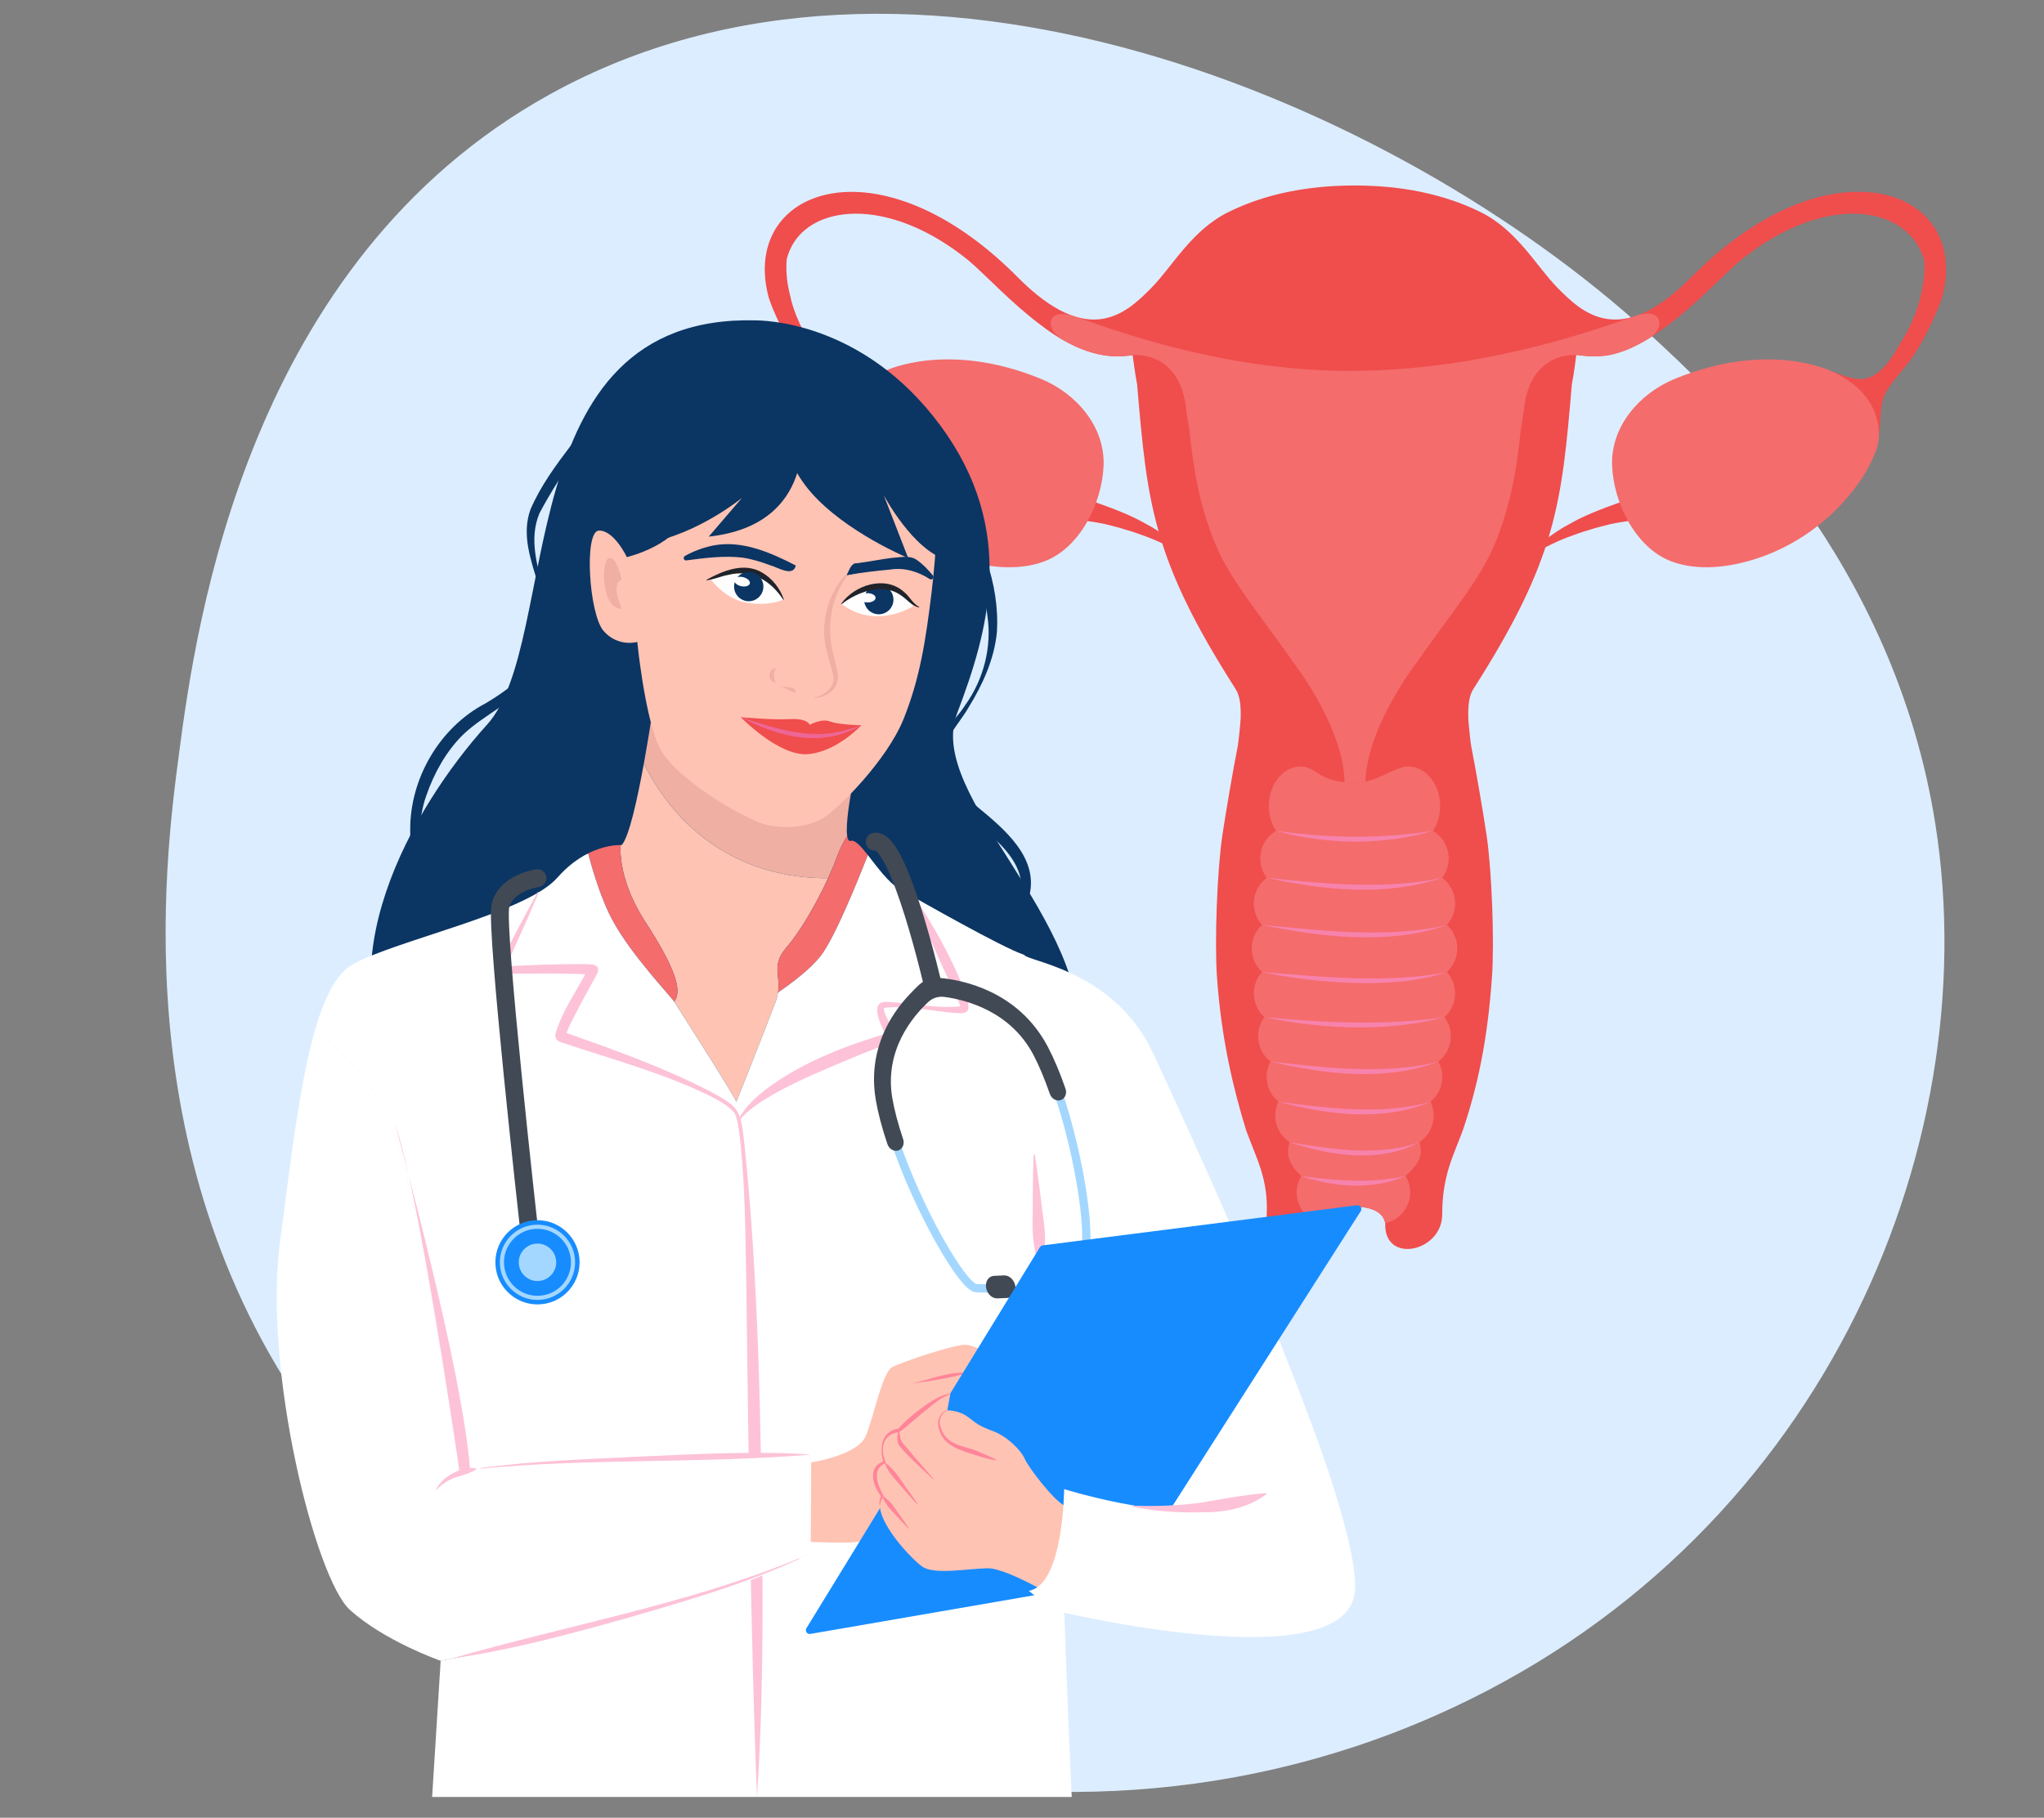 <?xml version="1.0" encoding="UTF-8"?><svg id="_Слой_145" xmlns="http://www.w3.org/2000/svg" viewBox="0 0 418.245 372.019"><rect x="0" y="0" width="418.245" height="372.019" fill="#808080" stroke="none"/><defs><style>.cls-1{stroke-width:.842px;}.cls-1,.cls-2{stroke-miterlimit:10;}.cls-1,.cls-2,.cls-3,.cls-4{fill:none;}.cls-1,.cls-4{stroke:#a3d7ff;}.cls-5,.cls-2{stroke-width:1.219px;}.cls-5,.cls-6{fill:#414954;}.cls-5,.cls-3{stroke:#414954;}.cls-5,.cls-3,.cls-4{stroke-linecap:round;stroke-linejoin:round;}.cls-2{stroke:#ffdded;}.cls-7{fill:#f46c6c;}.cls-7,.cls-6,.cls-8,.cls-9,.cls-10,.cls-11,.cls-12,.cls-13,.cls-14,.cls-15,.cls-16,.cls-17,.cls-18,.cls-19,.cls-20,.cls-21{stroke-width:0px;}.cls-8{fill:#0b3563;}.cls-9{fill:#20232a;}.cls-10{fill:#178cff;}.cls-11{fill:#dcedff;}.cls-12{fill:#a3d7ff;}.cls-13{fill:#ff8499;}.cls-14{fill:#ee6696;}.cls-15{fill:#fff;}.cls-16{fill:#f04d4d;}.cls-17{fill:#fdc2d8;}.cls-18{fill:#ffc3b3;}.cls-19{fill:#fefefe;}.cls-20{fill:#efafa3;}.cls-21{fill:#f782ac;}.cls-3{stroke-width:3.658px;}.cls-4{stroke-width:1.696px;}</style></defs><path class="cls-11" d="m112.542,19.291c73.923-40.887,172.957,1.591,224.563,48.682,14.742,13.453,50.488,47.012,58.929,100.8,10.486,66.814-23.836,147.798-102.551,182.439-85.678,37.705-181.477,1.971-226.313-56.033-41.932-54.248-33.54-118.123-30.541-140.943,3.518-26.771,13.98-100.69,75.913-134.945h0Z"/><path class="cls-16" d="m208.348,102.501c1.597-.696,3.196-.938,4.806-1.122,1.606-.15,3.217-.169,4.809-.031,1.597.112,3.166.441,4.691.932,1.526.485,3.014,1.088,4.517,1.607,1.485.587,2.972,1.147,4.41,1.837,1.451.647,2.834,1.457,4.219,2.218,2.707,1.669,5.261,3.562,7.505,5.747l-.277.344c-2.653-1.609-5.352-3.032-8.199-4.11-1.433-.514-2.837-1.068-4.304-1.461-1.432-.476-2.909-.822-4.367-1.194-1.479-.316-2.97-.556-4.47-.729-.742-.12-1.488-.214-2.225-.35-.735-.149-1.467-.308-2.2-.485-2.923-.74-5.857-1.593-8.865-2.765l-.049-.439Z"/><path class="cls-7" d="m181.315,75.816s12.696-6.113,31.755,1.755c7.052,2.911,13.03,9.638,12.746,17.68-.267,7.546-4.751,16.917-12.206,19.668-5.517,2.036-11.959,1.165-17.413-.618-5.479-1.791-10.554-4.795-14.82-8.667-2.35-2.133-4.455-4.532-6.269-7.136-1.489-2.136-4.866-6.446-4.874-9.134-0-.003-.025-8.926,11.081-13.55Z"/><path class="cls-16" d="m380.722,39.273c-9.576-.242-22.093,4.776-34.665,17.469-14.603,14.743-22.292,7.283-27.373,2.144-4.258-4.307-8.194-11.749-15.717-15.474-7.496-3.711-16.217-5.451-25.814-5.451s-18.318,1.74-25.814,5.451c-7.523,3.725-11.459,11.168-15.717,15.474-5.081,5.139-12.77,12.599-27.373-2.144-11.457-11.567-22.867-16.758-32.049-17.405h0-.001c-1.707-.12-3.336-.083-4.875.099-.014.002-.027.003-.041.005-.377.045-.748.099-1.114.162-.003 0-.005.001-.008.001-1.483.255-2.873.65-4.155,1.175-.025.01-.05.021-.074.031-.295.122-.585.252-.869.388-.021.01-.043.02-.064.03-.912.443-1.763.954-2.546,1.533-.018.013-.035.027-.053.04-.232.173-.458.352-.678.536-.04.034-.08.068-.12.103-.2.172-.395.348-.585.529-.039.037-.078.073-.116.11-.206.2-.405.406-.597.618-.014.015-.028.03-.042.045-.419.464-.805.955-1.159,1.47-.031.046-.061.093-.092.139-.137.205-.27.413-.396.626-.042.07-.082.14-.122.211-.113.198-.222.398-.326.602-.038.075-.077.149-.114.225-.108.22-.209.443-.306.67-.025.058-.052.115-.076.174-.237.575-.44,1.171-.608,1.787-.023.083-.042.169-.063.253-.057.223-.11.447-.157.675-.022.106-.042.214-.062.321-.04.215-.076.431-.108.65-.016.111-.032.221-.047.333-.029.233-.052.47-.072.708-.008.097-.019.192-.025.289-.023.336-.038.675-.042,1.02-0.0.009 0.0.018 0.0.026-.003.334.004.672.018,1.013.005.112.014.225.02.337.014.242.032.485.055.731.013.133.028.267.043.4.027.234.058.469.093.706.02.136.04.272.063.409.042.253.091.508.142.764.024.12.045.238.071.359.082.377.171.756.273,1.14,0,0,.459,1.605,1.643,4.165.838,1.869,2.022,4.244,3.622,6.883,1.436,2.368,3.615,4.593,5.571,7.36,1.991,2.814,1.582,4.539,2.132,10.179,0,0,.39-4.15,3.049-7.726,2.66-3.577,8.417-5.503,8.417-5.503-2.82.688-7.408,2.73-10.709.505-.782-.527-1.436-1.117-2.007-1.738-.71-.903-1.274-1.653-1.558-2.035-.695-1.067-1.266-2.143-1.868-3.105-3.105-4.956-3.829-9.079-3.829-9.079-.727-2.737-.957-5.292-.75-7.62.968-3.946,3.781-6.844,7.792-8.291,7.245-2.614,18.387-.504,29.575,8.666,3.408,2.917,8.452,8.42,14.3,12.841,8.576,6.715,14.726,7.093,19.111,6.397,0,0,.129.918.3,2.148.17,1.231.397,2.737.618,3.842,2.079,24.384,3.126,35.705,20.164,62.362.938,1.468,1.09,3.596,1.026,6.017-.011.381-.127,1.63-.254,2.851-.127,1.222-.265,2.417-.318,2.687-.463,2.338-1.089,5.791-1.685,9.251-.597,3.459-1.165,6.923-1.511,9.282-.521,3.552-.917,8.934-1.12,14.325-.203,5.39-.214,10.788.033,14.368.912,13.204,3.508,23.466,5.977,31.525,2.254,6.11,4.519,9.998,4.211,17.155-.306,7.107,11.249,10.001,11.454,1.987.299-2.623,3.994-3.521,6.502-3.521s5.81.623,6.303,3.412c-.356,8.398,11.676,5.924,11.654-1.878-.023-7.975,2.434-12.283,4.211-17.155,2.992-8.884,5.064-18.321,5.977-31.525.247-3.58.237-8.978.034-14.368-.203-5.391-.599-10.773-1.12-14.325-.346-2.359-.914-5.823-1.511-9.282-.596-3.459-1.222-6.912-1.685-9.251-.053-.27-.191-1.465-.318-2.687-.127-1.221-.243-2.471-.254-2.851-.064-2.421.088-4.549,1.026-6.017,17.037-26.658,18.085-37.978,20.163-62.362.221-1.105.448-2.612.618-3.842.17-1.23.285-2.185.285-2.185,6.613.974,11.669-.677,19.126-6.36,5.848-4.422,10.892-9.924,14.3-12.841,11.188-9.171,22.33-11.28,29.575-8.666,4.136,1.492,7.178,4.525,8.21,8.661.151,2.228-.095,4.658-.783,7.25,0,0-.723,4.123-3.828,9.079-1.367,2.182-2.567,4.946-5.434,6.878-3.3,2.224-6.809-.138-9.629-.826,0,0,4.677,2.247,7.337,5.823,2.659,3.576,3.049,7.726,3.049,7.726.55-5.64.141-7.365,2.132-10.179,1.956-2.766,4.136-4.991,5.571-7.36,3.79-6.25,5.266-11.048,5.266-11.048,3.322-12.505-4.294-21.375-16.704-21.506Z"/><path class="cls-7" d="m288.548,244.004c0-1.237-.347-2.359-.941-3.347,1.381-1.205,3.133-2.956,3.133-4.934,0-.689-.106-1.345-.304-1.97,1.767-1.179,2.934-3.185,2.934-5.469,0-1.009-.234-1.959-.641-2.814,1.462-1.205,2.394-3.028,2.394-5.071,0-1.137-.289-2.205-.796-3.138,1.549-1.202,2.549-3.077,2.549-5.189,0-1.461-.483-2.806-1.289-3.898,1.326-1.203,2.165-2.934,2.165-4.867,0-1.684-.639-3.215-1.681-4.378,1.301-1.201,2.119-2.916,2.119-4.825,0-1.909-.819-3.623-2.119-4.823,1.042-1.163,1.681-2.695,1.681-4.38,0-2.153-1.04-4.058-2.639-5.258.828-1.099,1.325-2.463,1.325-3.946,0-2.402-1.293-4.497-3.216-5.644.913-1.392,1.462-3.163,1.462-5.093,0-4.478-2.943-8.108-6.574-8.108-.992,0-1.869.402-2.771.763-2.448.98-4.296,2.369-7.629,2.532-3.48.169-5.912-.63-7.375-1.484-1.381-.806-2.569-1.811-4.138-1.811-3.631,0-6.574,3.63-6.574,8.108,0,1.93.549,3.702,1.462,5.093-1.923,1.147-3.215,3.242-3.215,5.644,0,1.483.497,2.847,1.325,3.946-1.6,1.199-2.64,3.105-2.64,5.258,0,1.685.639,3.217,1.681,4.38-1.3,1.2-2.119,2.914-2.119,4.823,0,1.909.819,3.624,2.119,4.825-1.042,1.163-1.681,2.694-1.681,4.378,0,1.933.839,3.664,2.166,4.867-.807,1.092-1.289,2.438-1.289,3.898,0,2.113,1,3.987,2.549,5.19-.507.932-.796,2.001-.796,3.138,0,2.043.932,3.868,2.393,5.073-.407.855-.64,1.807-.64,2.816,0,2.284,1.166,4.294,2.933,5.472-.197.625-.304,1.289-.304,1.978,0,1.977,1.315,3.743,2.695,4.949-.594.988-.942,2.078-.942,3.315,0,3.211,2.303,5.83,5.347,6.394.366-2.559,4.004-3.441,6.486-3.441,2.5,0,5.788.62,6.297,3.388,2.919-.658,5.098-3.22,5.098-6.342Z"/><path class="cls-7" d="m338.469,68.43c.121-.121.23-.243.329-.366.017-.022.036-.043.053-.065.104-.135.196-.27.275-.405.011-.018.02-.036.03-.054.078-.137.145-.274.199-.41.001-.001.001-.003.002-.004.057-.143.098-.285.13-.424.002-.01.004-.02.006-.03.06-.282.071-.554.036-.808-0-.001,0-.001-0-.002-.001-.008-.002-.016-.003-.023-.02-.139-.054-.271-.099-.397-.003-.008-.006-.015-.009-.023-0-.001-.001-.002-.001-.003-.043-.112-.092-.22-.153-.319-.17-.274-.416-.488-.723-.644h0c-.008-.004-.018-.007-.026-.011-.231-.114-.5-.191-.801-.235-.028-.004-.052-.012-.08-.015h-0c-.079-.01-.162-.013-.245-.018-.106-.006-.215-.01-.327-.008h-.003c-.479.007-1.016.079-1.613.234-.005.001-.009.002-.015.003-.283.074-.577.163-.884.272-10.178,3.594-31.877,11.026-57.274,11.222-25.398.195-46.926-7.456-57.105-11.05-.273-.096-.537-.179-.794-.25-.16-.045-.311-.078-.464-.114-.082-.019-.166-.041-.246-.057-.2-.042-.39-.071-.578-.097-.02-.003-.041-.006-.062-.009-.607-.076-1.147-.07-1.59.034-0,0-0.0 0-0.0 0-.016.004-.03.011-.046.015-.18.045-.342.107-.489.184h-0c-.007.003-.012.008-.018.012-.123.066-.238.139-.335.228-0.0 0-0.0 0-.001 0-.101.091-.192.191-.264.306-.062.099-.111.207-.154.32-0.0.001-.001.001-.001.002-.004.011-.009.023-.013.034-.226.632-.143,1.442.371,2.249.007.011.015.021.022.032.06.092.125.184.197.275.022.029.046.057.07.085.061.074.125.148.193.221.033.035.066.07.101.104.067.067.138.134.212.2.04.036.079.072.121.108.08.068.166.134.253.2.042.032.081.064.124.095.133.096.273.19.424.282,3.046,1.859,5.365,2.659,7.525,3.168,2.161.509,4.279.638,7.284.168,3.416-.017,5.973,1.235,7.739,3.307,1.767,2.073,2.744,4.967,3.001,8.232.101.613.216,1.294.325,1.962.109.668.214,1.322.293,1.88.902,8.982,2.338,16.133,5.351,23.401,3.013,7.268,9.102,14.362,15.913,24.105.035.05.129.177.262.358.024.033.047.064.074.1.033.045.071.098.108.149.03.042.06.083.093.129.043.06.091.127.139.194.032.044.063.088.097.135.054.076.112.158.172.242.032.046.065.092.099.14.063.089.128.183.195.279.036.052.072.104.11.158.07.101.143.207.217.315.038.055.076.112.115.168.077.114.157.231.238.352.039.058.078.117.118.176.085.128.172.258.261.393.037.056.075.114.112.171.094.144.189.29.287.441.033.051.067.105.1.157.105.163.21.328.318.5.023.037.047.076.071.113.119.19.24.383.362.583.001.002.002.004.004.006.701,1.141,1.446,2.426,2.179,3.813.007.013.014.027.021.04.127.241.254.486.379.733.025.049.05.097.075.146.118.233.235.469.351.707.031.064.063.128.095.193.112.23.222.463.332.697.035.075.071.15.106.226.105.228.209.458.312.69.038.084.075.168.112.253.1.229.199.459.296.69.037.088.074.177.111.266.095.231.189.462.281.695.036.092.072.184.107.276.09.234.179.469.266.705.033.09.065.181.098.272.086.24.17.48.252.721.029.086.057.173.085.259.082.247.162.495.238.744.023.077.045.154.068.23.078.26.154.52.225.78.015.054.028.108.042.162.34,1.27.601,2.549.754,3.819 0.0.001 0.0.002 0.0.002.042.35.075.699.101,1.047.002.022.004.044.006.066.025.363.042.726.047,1.086.817.043,1.113.07,2.038.077,1.076-.052,1.522-.103,2.244-.25.01-.326.029-.655.054-.984.026-.328.06-.657.1-.986.037-.303.082-.607.131-.911.005-.031.009-.061.014-.092.046-.282.1-.565.155-.847.011-.055.02-.111.032-.166.055-.27.116-.54.179-.81.016-.067.03-.135.047-.202.063-.262.131-.524.201-.786.02-.075.039-.15.06-.224.071-.257.146-.514.223-.77.023-.078.046-.155.07-.233.079-.255.16-.509.245-.763.025-.077.051-.153.077-.23.086-.254.175-.507.266-.759.027-.075.054-.15.082-.224.093-.254.189-.506.286-.758.027-.07.054-.139.082-.208.101-.255.203-.509.308-.761.026-.063.053-.125.079-.188.108-.257.217-.512.329-.766.023-.053.047-.105.071-.158.117-.263.234-.524.354-.782.016-.034.031-.067.047-.1.128-.276.258-.549.389-.819.001-.003.003-.006.004-.009.848-1.745,1.747-3.368,2.601-4.803.019-.031.037-.064.056-.095.114-.192.227-.377.34-.562.035-.058.071-.117.106-.174.101-.165.201-.325.3-.484.044-.071.089-.144.133-.214.092-.146.182-.288.271-.428.049-.077.098-.154.147-.229.083-.129.165-.255.245-.379.053-.081.105-.162.157-.24.074-.112.146-.222.218-.329.055-.083.11-.166.164-.246.065-.097.129-.192.192-.284.056-.083.112-.165.166-.244.055-.081.11-.161.164-.239.059-.086.117-.169.173-.25.043-.062.086-.124.128-.183.061-.087.119-.169.175-.249.034-.048.068-.097.101-.142.057-.08.11-.154.161-.225.027-.037.055-.077.08-.111.06-.083.115-.16.166-.23.01-.013.021-.029.03-.041.128-.176.225-.308.288-.394.029-.04.051-.07.065-.09,6.811-9.743,12.899-16.837,15.913-24.105,3.013-7.268,4.449-14.419,5.351-23.401.08-.558.184-1.212.293-1.88.109-.668.225-1.35.325-1.962.257-3.265,1.234-6.159,3.001-8.232,1.766-2.072,4.323-3.324,7.739-3.307,3.003.349,5.123.451,7.284-.058,2.161-.509,4.48-1.419,7.526-3.278.194-.119.369-.242.535-.367.036-.027.072-.054.107-.082.157-.124.304-.25.436-.378.016-.016.03-.032.047-.048Z"/><path class="cls-16" d="m347.338,102.501c-1.597-.696-3.196-.938-4.806-1.122-1.606-.15-3.217-.169-4.809-.031-1.597.112-3.166.441-4.691.932-1.526.485-3.014,1.088-4.517,1.607-1.485.587-2.972,1.147-4.41,1.837-1.451.647-2.834,1.457-4.219,2.218-2.707,1.669-5.261,3.562-7.505,5.747l.277.344c2.653-1.609,5.352-3.032,8.199-4.11,1.433-.514,2.837-1.068,4.304-1.461,1.432-.476,2.909-.822,4.367-1.194,1.479-.316,2.97-.556,4.47-.729.742-.12,1.488-.214,2.225-.35.735-.149,1.467-.308,2.2-.485,2.923-.74,5.857-1.593,8.865-2.765l.049-.439Z"/><path class="cls-7" d="m374.371,75.816s-12.696-6.113-31.755,1.755c-7.052,2.911-13.03,9.638-12.746,17.68.267,7.546,4.751,16.917,12.206,19.668,5.517,2.036,11.959,1.165,17.413-.618,5.479-1.791,10.554-4.795,14.82-8.667,2.35-2.133,4.455-4.532,6.269-7.136,1.489-2.136,3.873-6.446,3.88-9.134,0-.003,1.019-8.926-10.087-13.55Z"/><path class="cls-21" d="m261.085,170.053c9.302,1.273,18.788,1.624,28.125.524,1.347-.096,2.662-.385,4.012-.524-10.395,3.017-21.719,2.838-32.137,0h0Z"/><path class="cls-21" d="m259.195,179.643c10.427,1.105,21.025,2.141,31.471.793,1.502-.158,2.961-.502,4.447-.793-11.523,3.886-24.241,2.581-35.917 0h0Z"/><path class="cls-21" d="m258.236,189.281c11.767,1.136,23.781,2.571,35.515.545.767-.192,1.54-.371,2.32-.545-11.464,4.227-26.081,2.489-37.835,0h0Z"/><path class="cls-21" d="m258.236,198.929c11.782.968,23.741,2.177,35.499.453.773-.161,1.552-.311,2.336-.453-6.036,2.098-12.565,2.364-18.901,2.24-6.361-.197-12.713-.902-18.934-2.24h0Z"/><path class="cls-21" d="m258.721,208.175c12.248,1.108,24.655,1.783,36.865 0-11.997,3.15-24.803,2.465-36.865-0h0Z"/><path class="cls-21" d="m259.981,217.263c10.665,1.203,21.608,2.536,32.239.51.696-.18,1.397-.349,2.107-.51-10.676,4.145-23.441,2.594-34.346,0h0Z"/><path class="cls-21" d="m261.578,225.473c9.652,1.268,19.633,2.594,29.247.511.627-.18,1.262-.348,1.904-.511-9.681,4.188-21.239,2.676-31.151,0h0Z"/><path class="cls-21" d="m263.871,233.762c7.661,1.285,15.643,2.575,23.334.953,1.113-.199,2.151-.6,3.23-.953-8.057,4.393-18.217,2.779-26.564 0h0Z"/><path class="cls-21" d="m266.262,240.689c7.088.956,14.297,1.552,21.345,0-6.681,2.921-14.575,2.318-21.345,0h0Z"/><path class="cls-8" d="m154.601,65.567c1.287.032,21.893,0,37.776,21.463,15.883,21.463,9.873,42.123,3.434,59.052-6.439,16.929,27.902,42.256,24.898,68.441-3.005,26.186-121.483,29.781-138.225,6.734-16.742-23.046,1.717-55.88,17.171-72.946,15.454-17.066,3.863-84.032,54.946-82.745Z"/><path class="cls-20" d="m169.45,179.721c.691-1.507,1.296-2.951,1.765-4.239.749-2.057,1.495-3.436,2.14-4.365-.408-2.465.769-8.72.769-8.72,0,0-26.947,9.826-40.038-20.674,0,0-.982,7.095-2.339,14.554,7.111,14.301,20.249,23.538,37.704,23.444Z"/><path class="cls-18" d="m169.45,179.721c-17.455.094-30.593-9.143-37.704-23.444-1.341,7.369-3.05,15.094-4.544,16.684,0,0-.094-.006-.244-.009-.102,2.907.473,8.589,5.091,15.714,6.786,10.47,7.368,14.299,5.913,16.359,0,0,11.924,18.54,12.7,20.479,0,0,6.204-15.56,8.046-20.479,1.842-4.92-1.462-6.859,2.226-11.124,2.843-3.288,6.19-9.109,8.515-14.18Z"/><path class="cls-7" d="m137.963,205.026c1.454-2.06.873-5.889-5.913-16.359-4.618-7.125-5.194-12.807-5.091-15.714-.769-.015-3.381.074-6.618,1.702,1.089,4.114,2.829,9.748,5.061,13.819,3.934,7.174,11.776,15.329,12.561,16.553Z"/><path class="cls-7" d="m167.919,195.647c2.828-3.572,7.594-15.36,9.658-20.651-1.422-1.805-2.625-3.155-3.454-2.907-.424.127-.655-.282-.769-.972-.645.929-1.39,2.308-2.14,4.365-2.048,5.621-6.592,14.154-10.28,18.419-3.167,3.664-1.184,5.616-1.727,9.21,2.665-1.805,6.478-4.645,8.711-7.465Z"/><path class="cls-18" d="m128.269,114.02s-2.617-5.526-5.72-5.429c-3.102.097-2.036,17.159.969,20.552,3.005,3.393,6.883,2.23,6.883,2.23,0,0,1.357,13.863,4.168,20.843,2.811,6.98,17.935,15.39,21.812,16.456,3.878,1.066,8.531.678,11.73-1.066,3.199-1.745,13.378-11.997,16.771-20.431,3.393-8.434,4.556-16.286,5.72-25.787,1.163-9.501,1.163-16.868,1.163-16.868,0,0-5.817.388-12.312-5.138-6.495-5.526-16.093-7.271-16.868-10.955,0,0-8.628,1.066-13.475,4.072-4.847,3.005-7.755,5.526-8.822,12.215-1.066,6.689-12.021,9.307-12.021,9.307Z"/><path class="cls-20" d="m127.202,118.673s-.872-4.653-2.52-4.459c-1.648.194-1.842,10.373,2.52,10.373,0,0-2.327-5.235,0-5.914Z"/><path class="cls-20" d="m174.166,116.778c-3.229,3.765-4.728,9.014-4.23,13.926.201,2.511,1.158,4.86,1.486,7.354.188,1.273-.31,2.594-1.288,3.443-.955.856-2.216,1.284-3.475,1.373,0,0-.003-.122-.003-.122,2.431-.519,4.425-2.557,3.824-4.603-.531-2.32-1.519-4.828-1.756-7.318-.424-3.931.661-7.961,2.772-11.276.76-1.051,1.545-2.088,2.583-2.864,0,0,.086.086.086.086h0Z"/><path class="cls-20" d="m158.743,136.832c-.591.837-.419,1.976.007,2.856 0,0-.081.042-.081.042-.744-.166-1.153-.744-1.209-1.452-.016-.706.41-1.462,1.216-1.508,0,0,.068.062.068.062h0Z"/><path class="cls-20" d="m159.087,140.603c-.192.048,3.582-.326,3.699.806.117,1.132-2.203-1.182-3.699-.806Z"/><path class="cls-8" d="m162.784,115.765s-6.304-2.908-11.83-3.684c-5.526-.776-10.567,2.127-10.567,2.127,0,0,7.852-1.095,11.827-.351,3.975.744,7.073,2.489,8.723,2.877,1.65.388,1.847-.969,1.847-.969Z"/><path class="cls-8" d="m162.73,115.794c-7.11-2.402-15.001-5.051-22.1-1.163-0-0-.311-.907-.311-.907,5.84-.683,11.986-1.04,17.417,1.623,1.4.399,4.208,2.537,4.994.447h0Zm.107-.059c-.577,2.456-3.77.325-5.235-.048-1.822-.683-3.686-1.258-5.587-1.552-3.809-.466-7.763.054-11.56.556-.266.041-.515-.142-.555-.408-.031-.205.074-.402.244-.499,1.778-.993,3.646-1.677,5.618-2.109,5.959-1.232,11.866,1.377,17.076,4.061h0Z"/><path class="cls-8" d="m174.874,115.377s9.282-.878,11.027-.776c1.745.103,4.605,3.49,4.605,3.49,0,0-2.521-1.562-5.138-1.944-2.618-.382-12.011,1.509-12.011,1.509,0,0,.826-2.158,1.517-2.279Z"/><path class="cls-8" d="m174.866,115.317c2.814-.288,5.585-.948,8.413-1.217,1.482-.121,3.225-.421,4.465.611,1.246.883,2.206,1.941,3.142,3.059.178.209.152.523-.057.7-.168.143-.406.152-.584.043-2.412-1.56-5.255-2.416-8.139-1.945-2.916.274-5.853.601-8.736,1.147-.045.012-.089-.038-.069-.082.397-.819.681-1.911,1.566-2.317h0Zm.016.121c-.797.403-1.101,1.469-1.468,2.24 0.0 0-.069-.082-.069-.082,5.821-1.073,11.951-3.438,17.423.073 0-0-.641.743-.641.743-.925-.997-1.964-1.971-3.057-2.676-.531-.341-1.018-.55-1.635-.516-3.498.162-7.051-.029-10.553.217h0Z"/><path class="cls-16" d="m165.689,148.338s-.388-1.357-4.072-1.163c-3.684.194-10.032-.388-10.032-.388,0,0,7.706,7.949,13.619,7.562,5.914-.388,11.052-5.914,11.052-5.914,0,0-4.653-.097-6.398-.775-1.745-.679-4.169.679-4.169.679Z"/><path class="cls-14" d="m151.585,146.787c6.95,2.273,14.335,4.817,21.615,2.571,1.033-.244,2.044-.572,3.055-.923-8.157,4.715-16.799,2.445-24.671-1.648h0Z"/><path class="cls-19" d="m160.333,122.721s-2.836-5.162-7.489-5.38c-4.653-.218-7.416,1.223-7.416,1.223,0,0,2.908,4.084,7.453,4.811,4.544.727,7.453-.654,7.453-.654Z"/><path class="cls-19" d="m172.184,123.587s4.872-4.091,9.088-3.133c4.217.958,5.599,3.576,5.599,3.576,0,0-7.562,5.003-14.687-.443Z"/><path class="cls-9" d="m160.281,122.753c-2.562-3.943-6.573-6.344-11.328-5.079-1.501.245-2.846.949-4.371,1.073-.057.002-.079-.09-.019-.108-0,0,.036-.013.036-.013,3.383-1.831,7.672-3.636,11.385-1.428,2.085,1.234,3.65,3.246,4.404,5.503.022.063-.07.111-.107.053h0Z"/><path class="cls-8" d="m156.207,120.049c0,1.656-1.343,2.999-2.999,2.999-1.656,0-2.999-1.343-2.999-2.999,0-1.656,1.343-2.999,2.999-2.999,1.656,0,2.999,1.343,2.999,2.999Z"/><path class="cls-8" d="m182.818,122.721c0,1.656-1.343,2.999-2.999,2.999-1.656,0-2.999-1.343-2.999-2.999,0-1.656,1.343-2.999,2.999-2.999,1.656,0,2.999,1.343,2.999,2.999Z"/><path class="cls-19" d="m153.432,119.406c-.118.51-.925.758-1.804.556-.879-.203-1.496-.78-1.378-1.29.118-.509.925-.758,1.804-.556.879.203,1.496.78,1.378,1.29Z"/><path class="cls-19" d="m179.164,122.35c0,.523-.731.947-1.633.947-.902,0-1.633-.424-1.633-.947s.731-.947,1.633-.947c.902,0,1.633.424,1.633.947Z"/><path class="cls-9" d="m172.145,123.54c2.691-3.821,8.983-5.83,12.766-2.448,1.227.945,1.786,2.382,3.132,3.094.069.015.068.131-.014.121-1.513-.281-2.424-1.669-3.66-2.444-2.421-1.806-5.681-1.489-8.346-.416-1.358.543-2.65,1.278-3.797,2.185-.054.047-.137-.04-.079-.093h0Z"/><polygon class="cls-2" points="217.739 329.035 217.744 329.036 217.739 329.032 217.739 329.035"/><path class="cls-15" d="m228.315,308.78s11.342,2.618,21.376,0c10.033-2.617,17.884-8.966,22.174-7.465-9.802-29.352-30.01-73.073-35.892-85.698-7.446-15.981-23.31-18.464-26.167-19.966-.131-.15-.263-.251-.396-.295-4.362-1.454-21.231-11.052-25.302-13.378-2.331-1.332-4.628-4.566-6.531-6.982-2.064,5.291-6.831,17.079-9.658,20.651-2.232,2.82-6.046,5.659-8.711,7.465-.089.59-.239,1.22-.499,1.915-1.842,4.92-8.046,20.479-8.046,20.479-.776-1.939-12.7-20.479-12.7-20.479-.785-1.224-8.628-9.379-12.561-16.553-2.232-4.07-3.972-9.704-5.061-13.819-1.968.989-4.166,2.546-6.323,4.997-6.398,7.271-33.155,12.797-41.88,17.741-3.334,1.889-5.775,6.759-7.715,13.523,5.906,4.234,13.57,11.711,17.021,23.51,6.011,20.552,12.603,66.891,12.603,66.891,11.052-3.102,71.932-3.684,71.932-3.684-.582,3.684,0,19.97,0,19.97-20.164,12.215-75.81,22.297-75.81,22.297l-1.745,27.87h130.874s-.867-18.194-1.56-38.737l-3.53-4.256c6.835-1.163,14.105-15.996,14.105-15.996Z"/><path class="cls-17" d="m110.222,182.727c-2.325,5.414-4.737,10.788-7.177,16.149-0,0-.682-1.054-.682-1.054,5.58-.274,11.159-.536,16.757-.516.856.043,1.775-.051,2.637.245,0,0.0.244.112.393.283.322.042.256,1.455.206,1.088-.049.139-.443.881-.527,1.032-1.08,1.964-2.159,3.898-3.196,5.857-.83,1.74-2.374,4.274-2.837,6.059.001-.018-.008.091-.009-.062-.01-.065-.015-.069-.056-.176-.055-.179-.234-.367-.382-.433.017-.001.003-.006.037.01.095.034.442.166.547.202,9.988,3.539,20.03,7.112,29.464,11.995,6.115,3.296,6.127,3.889,6.922,10.676,1.863,17.766,2.666,35.599,3.162,53.44.551,26.497,1.128,54.475-.58,80.248-1.281-30.758-1.807-75.652-2.223-106.923-.16-8.895-.248-17.825-1.125-26.678-.291-2.095-.376-4.438-1.241-6.365-1.305-1.607-3.45-2.677-5.306-3.648-9.497-4.589-19.806-7.375-29.796-10.709-.295-.103-.688-.237-.974-.39-.473-.259-.703-.996-.594-1.455,1.361-4.611,4.146-8.477,6.354-12.661 0.0 0.0.382-.695.382-.695.007-.014.039-.076.024-.046,0,0-.006.02-.006.02-.031-.396-.101.973.197.994.122.15.331.243.304.229-5.653-.328-12.459-.148-18.495-.155-.543.047-.947-.58-.682-1.054,2.712-5.229,5.451-10.443,8.277-15.614.067-.132.282-.028.219.107h0Z"/><path class="cls-17" d="m187.094,183.558c4.014,6.003,7.563,12.314,10.192,19.041.356,1.164.946,2.411.882,3.786-.052.221-.145.484-.301.595-.372.377-1.051.4-1.423.41-5.099-.26-10.183-1.684-15.291-1.146-.126.021-.319.08-.284.09-.039.877.555,1.895,1.06,2.827.487.849,1.033,1.708,1.587,2.502.316.454.205,1.078-.249,1.394-2.871,1.134-5.839,2.14-8.693,3.37-5.496,2.314-11.054,4.548-16.241,7.484-2.552,1.494-5.114,3.065-7.05,5.371-.082.11-.275-.012-.202-.135,1.428-2.761,3.842-4.886,6.3-6.699,7.482-5.395,16.178-8.644,24.967-11.208 0.0 0-.559,1.543-.559,1.543-.543-.936-1.016-1.859-1.436-2.849-.545-1.309-1.912-4.667.636-4.885,5.131.081,10.214,1.46,15.347.912.213-.03.506-.105.498-.133-.092.051-.227.175-.242.32-1.36-3.488-3.452-7.516-4.99-11.107-1.671-3.733-3.311-7.491-4.725-11.371-.055-.123.143-.235.216-.112h0Z"/><path class="cls-15" d="m165.98,297.631s-60.881.582-71.932,3.684c0,0-6.592-46.339-12.603-66.891-3.451-11.799-11.115-19.275-17.021-23.51-3.136,10.936-4.962,26.837-7.118,43.189-3.49,26.466,7.271,68.927,14.251,75.325,6.98,6.398,18.613,10.47,18.613,10.47,0,0,55.646-10.082,75.81-22.297,0,0-.582-16.286,0-19.97Z"/><path class="cls-17" d="m94.048,301.315s-8.309-57.561-13.184-71.157c0,0,13.917,50.471,15.314,70.736l-2.13.421Z"/><path class="cls-17" d="m97.504,300.694c-1.438.862-2.876,1.255-4.425,1.726-1.507.511-2.828,1.515-3.933,2.623.958-2.241,3.521-3.809,5.821-4.489.822-.15,1.669-.207,2.523.019.056.014.066.094.014.121h0Z"/><path class="cls-17" d="m165.981,297.692c-22.488,1.867-45.134.733-67.592,2.875-.075.017-.101-.106-.021-.12,11.19-1.534,22.499-1.814,33.766-2.404,11.149-.47,23.035-1.129,33.847-.351h0Z"/><path class="cls-17" d="m92.587,339.382c23.264-6.71,48.498-11.158,70.917-20.454.067-.034.124.078.051.11-11.209,5.162-23.119,8.6-34.948,12.024-11.743,3.294-24.253,6.719-36.021,8.32h0Z"/><path class="cls-8" d="m158.709,81.616s.117,11.052,7.271,19.195c7.153,8.143,19.853,13.397,19.853,13.397l-5-12.869s5.969,11.332,12.949,13.254c6.98,1.922-1.306-19.356-11.85-26.166-10.544-6.811-19.034-11.464-23.223-6.811Z"/><path class="cls-8" d="m163.921,87.344s3.396,20.059-18.901,22.483l6.822-7.949s-9.002,7.437-19.485,9.258c-10.483,1.821,5.606-20.365,15.794-25.038,10.188-4.673,15.77,1.246,15.77,1.246Z"/><path class="cls-8" d="m127.294,79.82c-5.861,8.221-12.139,16.251-16.875,25.152-4.669,10.867,7.877,22.993-.978,33.192-3.702,5.386-10.182,7.863-14.711,12.211-3.447,3.4-5.916,7.878-7.497,12.439-1.728,4.8-1.364,9.783-1.7,14.868-.205,2.595-1.161,5.247-2.945,7.164 0.0 0-.193-.149-.193-.149,3.044-4.439,1.502-9.673,1.542-14.727-.1-10.613,6.017-21.121,15.435-26.032,4.265-2.541,8.309-5.563,10.918-9.797,2.552-4.417,1.301-9.831-.143-14.476-1.483-4.94-3.495-10.222-1.589-15.442,2.091-4.821,5.151-8.981,8.301-13.119,3.169-4.037,6.541-7.904,10.254-11.445l.182.162h0Z"/><path class="cls-8" d="m195.256,101.336c5.342,8.236,9.351,18.018,8.731,28.016-.523,5.53-2.897,10.73-5.785,15.408-1.941,3.428-5.663,6.955-5.439,10.985.638,4.142,4.22,6.783,7.265,9.414,5.353,4.425,12.613,10.358,10.577,18.232-.689,2.999-1.594,6.433-1.747,9.508-.001.466-.015,1.081.183,1.45-0-0-.096.224-.096.224-.813-.9-.631-2.192-.744-3.306-.065-2.735.279-5.512.657-8.217.85-4.714-2.339-8.646-5.663-11.679-4.256-4.342-11.837-8.594-12.385-15.513.034-4.796,4.344-7.854,6.702-11.557,3.736-5.216,5.464-11.867,4.545-18.169-.904-8.424-3.745-16.632-7.012-24.677,0,0,.212-.12.212-.12h0Z"/><path class="cls-17" d="m211.742,236.355c.587,3.827,1.104,7.663,1.535,11.508.645,3.886.925,7.72-.169,11.612-.028.114-.201.128-.243.016-1.545-3.729-1.717-7.577-1.535-11.509-.025-3.87.036-7.742.169-11.612.002-.139.225-.16.243-.014h0Z"/><path class="cls-18" d="m165.98,299.293s9.521-1.433,11.185-5.427c1.664-3.995,3.329-12.983,5.437-14.092,2.108-1.11,12.872-4.66,14.869-4.55,1.997.111,3.329,1.221,3.329,1.221,0,0-24.267,38.237-24.711,38.903-.444.666-10.175.219-10.175.219l.065-16.273Z"/><path class="cls-13" d="m197.912,280.982c-3.434,1.057-7.845,1.702-11.321,2.178,3.693-.818,7.583-2.524,11.321-2.178h0Z"/><path class="cls-3" d="m109.98,179.722s-6.543.924-7.595,5.721c-1.021,4.653,5.817,65.609,5.817,65.609"/><path class="cls-10" d="m118.596,258.344c0,4.758-3.857,8.616-8.616,8.616s-8.616-3.857-8.616-8.616,3.857-8.616,8.616-8.616,8.616,3.857,8.616,8.616Z"/><circle class="cls-1" cx="109.98" cy="258.344" r="7.276"/><path class="cls-12" d="m113.81,258.344c0,2.115-1.715,3.83-3.83,3.83s-3.83-1.715-3.83-3.83,1.715-3.83,3.83-3.83,3.83,1.715,3.83,3.83Z"/><path class="cls-4" d="m216.415,223.33c4.783,13.792,7.241,31.97,5.081,33.573l-2.637,1.958"/><path class="cls-6" d="m215.306,257.972l1.712-1.076c.913-.574,2.163-.116,2.793,1.021h0c.629,1.138.399,2.525-.514,3.099l-1.713,1.076c-.913.574-2.163.116-2.792-1.021h0c-.629-1.138-.399-2.525.514-3.099Z"/><path class="cls-4" d="m183.186,233.637c4.636,13.838,13.856,29.916,16.591,29.999l3.339.102"/><path class="cls-5" d="m183.602,234.879c.56-.173.848-.868.618-1.553-1.054-3.149-1.803-5.985-2.226-8.429-1.75-10.135,4.302-17.272,7.545-20.283,1.031-.957,2.387-1.381,3.811-1.189,4.463.604,13.793,2.963,18.641,12.167,1.166,2.214,2.309,4.928,3.397,8.066.237.683.889,1.091,1.457.909.564-.184.836-.882.599-1.565-1.141-3.289-2.348-6.151-3.588-8.506-1.387-2.634-3.208-4.984-5.328-6.899-1.91-1.725-4.033-3.088-6.23-4.129-1.921-.91-3.901-1.579-5.89-2.046-1.078-.253-2.16-.447-3.24-.581-1.138-.141-2.34-.16-3.376.291-1.084.473-1.893,1.434-2.736,2.28-1.3,1.303-2.493,2.746-3.541,4.324-1.253,1.887-2.298,3.979-3.016,6.259-.795,2.526-1.168,5.275-1.022,8.097.051.986.163,1.977.334,2.963.449,2.6,1.237,5.592,2.343,8.892.23.686.878,1.102,1.449.929Z"/><path class="cls-6" d="m205.441,261.025l-2.048.092c-1.092.049-1.821,1.121-1.628,2.394h0c.193,1.273,1.234,2.266,2.326,2.216l2.048-.092c1.092-.049,1.821-1.121,1.628-2.394h0c-.193-1.273-1.234-2.266-2.326-2.216Z"/><path class="cls-10" d="m213.357,254.879l64.326-8.209c.656-.084,1.112.636.756,1.193l-47.936,75.1c-.118.185-.308.312-.525.349l-64.164,11.086c-.661.114-1.148-.604-.798-1.176l47.774-77.977c.123-.202.332-.336.566-.366Z"/><path class="cls-18" d="m218.828,328.602s-12.465-7.742-16.761-7.644c-4.296.097-10.892,1.382-13.348-.337-2.456-1.719-10.888-10.703-8.159-14.443,0,0-3.785-5.334.433-6.885,0,0-2.242-5.788,2.948-6.556,0,0,7.963-7.487,10.505-7.396l-.61,3.302s2.367-.072,4.274,1.393c1.907,1.465,2.392,1.856,5.166,2.889,2.773,1.032,5.636,3.856,6.4,5.627.765,1.771,5.807,8.353,8.078,9.57,2.271,1.217,4.823,9.399,4.43,12.051-.393,2.652.723,8.98-3.356,8.428Z"/><path class="cls-13" d="m179.979,308.055c-.1-.66-.008-1.403.391-2.016l-.002.275c-1.752-2.098-3.032-6.227.545-7.241-0-0-.137.303-.137.303-.877-2.975-.518-6.44,3.109-7.025,1.259-1.617,4.927-4.557,7.445-6.003.959-.502,1.976-1.084,3.119-1.053.056.002.054.09-.003.089-2.059.568-3.639,2.203-5.3,3.48-1.567,1.245-3.576,3.095-5.147,4.256-3.331.254-3.996,3.419-2.788,6.086.057.123-.016.257-.137.303-2.793,1.192-1.445,4.595-.302,6.562.048.079.036.178-.021.244-.396.46-.615,1.078-.682,1.736-.002.05-.085.054-.09.001h0Z"/><path class="cls-13" d="m203.953,298.872c-1.554-.171-3.021-.66-4.482-1.125-2.812-.875-6.489-1.87-7.299-5.216-.591-1.498.006-3.453,1.65-3.929-0-0.0.028.085.028.085-1.496.589-1.906,2.327-1.254,3.696,1.061,3.328,4.381,3.451,7.197,4.526,1.008.529,3.58,1.401,4.161,1.964h0Z"/><path class="cls-13" d="m183.985,292.744c.149,1.049.228,2.171.866,2.765.704.748,1.354,1.608,2.046,2.41l4.186,4.828-.064.062c-2.335-2.212-4.773-4.289-6.869-6.739-.745-.917-.618-2.292-.254-3.339,0,0,.089.013.089.013h0Z"/><path class="cls-13" d="m181.028,299.265c1.521,1.149,2.646,2.621,3.681,4.187.756,1.191,2.76,3.631,3.117,4.629-1.247-1.38-2.474-2.776-3.682-4.186-1.128-1.303-2.737-3.01-3.117-4.63h0Z"/><path class="cls-13" d="m180.595,306.15c1.27.794,2.155,1.914,2.952,3.138.841,1.162,1.663,2.34,2.465,3.534l-.07.057c-1.003-1.03-1.988-2.077-2.952-3.138-1.034-1.032-1.949-2.128-2.465-3.535-0.0 0.0.07-.056.07-.056h0Z"/><path class="cls-15" d="m248.558,308.413c-10.446,2.725-30.814-3.653-30.814-3.653,0,0-.104,19.605-7.219,20.816l4.77,3.92.005.004c.194.047,61.165,14.912,61.971-4.233.21-4.987-2.041-13.884-5.628-24.626-4.466-1.563-12.64,5.047-23.085,7.771Z"/><path class="cls-17" d="m231.921,308.155c4.558.162,9.141-.017,13.654-.587,4.554-.77,8.781-1.62,13.454-1.98.12-.016.193.153.089.227-3.845,2.897-8.706,3.76-13.393,3.699-4.646.1-9.289-.199-13.838-1.117-.139-.029-.118-.251.033-.242h0Z"/><path class="cls-3" d="m191.052,202.311s-7.059-31.022-12.053-30.053"/></svg>